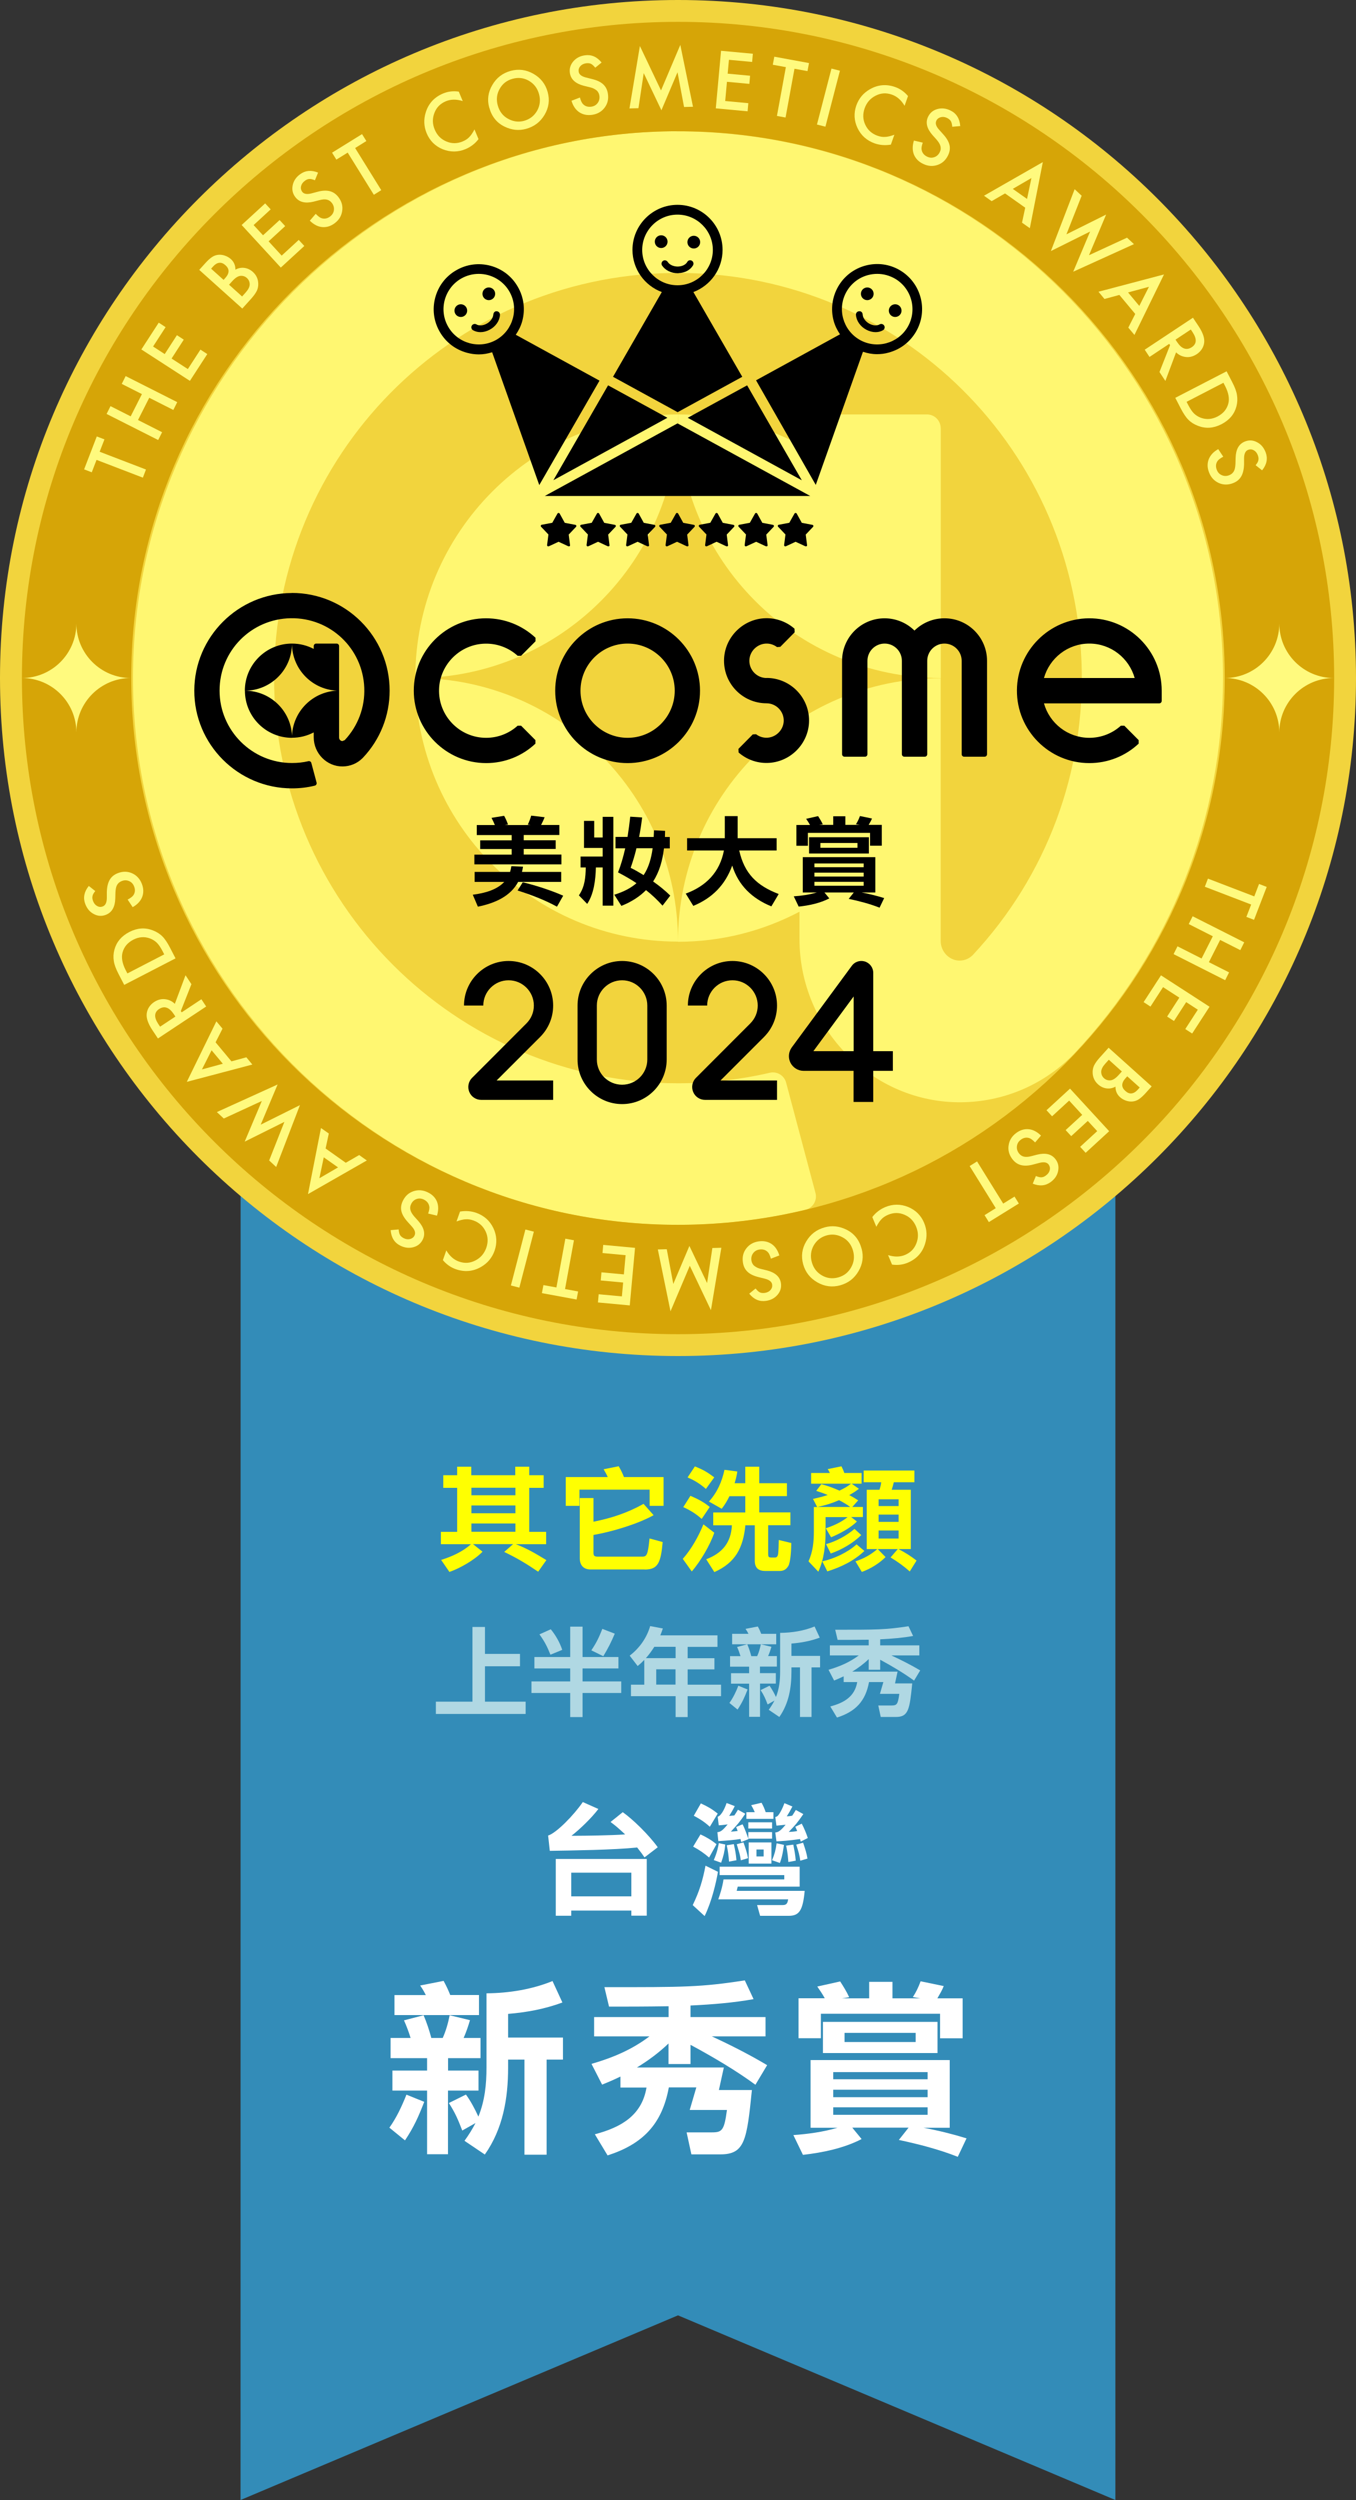 <?xml version="1.0" encoding="UTF-8"?>
<svg id="_圖層_2" data-name="圖層 2" xmlns="http://www.w3.org/2000/svg" viewBox="0 0 170.08 313.56">
  <rect x="0" y="0" width="170.08" height="313.56" fill="#333333" stroke="none"/>
  <g id="_圖層_1-2" data-name="圖層 1">
    <g id="_1st" data-name="1st">
      <g id="ribon">
        <polygon id="ribon-2" data-name="ribon" points="139.9 313.56 85.04 290.4 30.17 313.56 30.18 138.77 139.9 138.77 139.9 313.56" style="fill: #338cb8; stroke-width: 0px;"/>
        <g id="text">
          <g>
            <path d="M68.54,195.66l-1.04,1.47c-1.46-.99-2.66-1.72-4.26-2.48l1.12-.98h-5.03l1.19.95c-.98,1.02-2.8,2.07-4.15,2.54l-1.04-1.51c1.34-.42,2.69-1.02,3.74-1.97h-3.77v-1.55h2.04v-5.52h-1.74v-1.58h1.74v-1.07h1.77v1.07h5.52v-1.07h1.75v1.07h1.81v1.58h-1.81v5.52h2.12v1.55h-3.8c1.44.55,2.51,1.19,3.82,1.99ZM59.13,186.6v.94h5.52v-.94h-5.52ZM59.13,188.82v.98h5.52v-.98h-5.52ZM59.13,191.08v1.04h5.52v-1.04h-5.52Z" style="fill: #ffff01; stroke-width: 0px;"/>
            <path d="M72.68,188.87h-1.72v-3.61h5.27c-.15-.34-.32-.64-.52-.98l1.89-.38c.28.48.48.88.66,1.36h4.97v3.61h-1.75v-2.03h-8.8v2.03ZM80.86,196.85h-6.77c-.94,0-1.37-.57-1.37-1.42v-7.54h1.72v2.97c2.24-.45,4.22-1.09,6.28-2.24l1.26,1.42c-1.95,1.09-5.14,2.06-7.54,2.48v2.24c0,.39.13.48.56.48h5.55c.56,0,.71-.17.92-2.28l1.65.45c-.24,2.62-.59,3.45-2.27,3.45Z" style="fill: #ffff01; stroke-width: 0px;"/>
            <path d="M85.64,195.52c1.09-1.23,1.96-2.8,2.59-4.33l1.36,1.05c-.53,1.57-1.74,3.6-2.82,4.86l-1.13-1.58ZM89.02,189.01l-1.01,1.5c-.71-.64-1.44-1.09-2.31-1.48l.9-1.42c.88.38,1.68.78,2.42,1.4ZM89.59,185.29l-1.05,1.46c-.67-.6-1.47-1.11-2.3-1.44l.92-1.39c1.05.43,1.53.7,2.42,1.37ZM90.53,189.24l-1.61-.91c1.04-1.15,1.62-2.46,1.95-3.98l1.61.21c-.08.53-.18.95-.34,1.47h1.34v-2.07h1.75v2.07h3.47v1.62h-3.47v2.04h3.91v1.61h-2.79v3.6c0,.32.04.45.36.45h.52c.21,0,.31-.18.35-.35.07-.25.1-1.51.1-1.85l1.57.38c0,.63-.07,2.4-.38,2.89-.28.45-.59.62-1.12.62h-1.74c-.88,0-1.34-.38-1.34-1.29v-4.44h-1.18c-.28,2.82-1.23,4.68-3.89,5.87l-1.02-1.61c2-.77,3.11-2.06,3.22-4.26h-2.34v-1.61h4.02v-2.04h-1.99c-.29.6-.56,1.04-.97,1.58Z" style="fill: #ffff01; stroke-width: 0px;"/>
            <path d="M107.74,186.72c-.43.34-.74.53-1.22.8.39.2.74.41,1.12.66l-.74.83h1.33v1.26h-1.48l.73.56c-.76.79-2.23,1.58-3.24,1.98l-.66-1.13c.9-.29,2-.78,2.73-1.4h-2.76v1.77c0,1.74-.18,3.49-.91,5.08l-1.23-1.3c.56-1.23.67-2.47.67-3.8v-3.01h.42l-.53-1.02c.63-.14,1.25-.29,1.85-.49-.46-.2-.95-.36-1.44-.52l.64-.84c.84.22,1.47.46,2.27.81.64-.31.9-.45,1.46-.87h-5.01v-1.34h2.35c-.08-.18-.15-.32-.27-.49l1.72-.35c.14.27.27.56.36.84h2.17v1.34h-1.25l.91.64ZM106.64,189.01c-.34-.27-1.01-.66-1.4-.85-.98.42-1.67.62-2.7.85h4.1ZM108.42,194.53c-1.36,1.27-2.89,2-4.65,2.56l-.63-1.26c1.48-.32,3.17-1.11,4.3-2.13l.98.83ZM108.02,192.54c-1.04,1.02-2.45,1.83-3.82,2.31l-.59-1.18c1.27-.35,2.56-1.05,3.57-1.91l.84.77ZM111.07,195.3c-.8.8-1.9,1.47-2.97,1.86l-.8-1.33c1.04-.34,1.92-.83,2.75-1.54h-1.34v-7.44h1.6c.11-.32.18-.6.22-.94h-2.2v-1.47h6.36v1.47h-2.58c-.06.24-.18.7-.27.94h2.4v7.44h-1.55c.87.45,1.5.85,2.27,1.44l-.85,1.37c-.74-.66-1.56-1.25-2.41-1.76l.91-1.05h-2.52l.99,1.01ZM110.2,188.05v.85h2.51v-.85h-2.51ZM110.2,189.97v.91h2.51v-.91h-2.51ZM110.2,191.96v1.01h2.51v-1.01h-2.51Z" style="fill: #ffff01; stroke-width: 0px;"/>
          </g>
          <g id="_上半年新秀" data-name="上半年新秀">
            <path d="M60.83,207.44h4.39v1.55h-4.39v4.44h5.1v1.54h-11.26v-1.54h4.59v-9.37h1.57v3.38Z" style="fill: #b0d8e3; stroke-width: 0px;"/>
            <path d="M73.07,204.02v3.81h4.5v1.43h-4.5v1.63h4.85v1.45h-4.85v3.02h-1.55v-3.02h-4.86v-1.45h4.86v-1.63h-4.49v-1.43h4.49v-3.81h1.55ZM70.52,206.93l-1.48.61c-.37-.95-.77-1.73-1.38-2.55l1.42-.64c.6.71,1.15,1.69,1.44,2.58ZM75.67,207.73l-1.5-.74c.64-.95.96-1.62,1.38-2.69l1.56.6c-.43,1.03-.86,1.87-1.44,2.83Z" style="fill: #b0d8e3; stroke-width: 0px;"/>
            <path d="M89.99,205.12v1.44h-3.74v1.42h3.36v1.4h-3.36v1.92h4.19v1.44h-4.19v2.62h-1.51v-2.62h-5.6v-1.44h1.67v-3.11c-.29.3-.5.5-.83.77l-1-1.3c1.23-.95,2.13-2.21,2.57-3.71l1.59.3c-.11.31-.2.58-.32.86h7.17ZM81.01,207.97h3.73v-1.42h-2.67c-.34.53-.64.95-1.06,1.42ZM82.31,209.37v1.92h2.42v-1.92h-2.42Z" style="fill: #b0d8e3; stroke-width: 0px;"/>
            <path d="M92.51,214.42l-1.02-.83c.48-.67.82-1.4,1.12-2.16l1.16.47c-.37.96-.67,1.64-1.26,2.52ZM95.33,211.17v4.16h-1.37v-4.16h-2.27v-1.31h2.27v-.82h-2.39v-1.32h1.31c-.12-.4-.26-.78-.43-1.15l1.28-.34c.2.47.37.98.5,1.49h.74c.22-.48.35-.96.46-1.49l1.33.32c-.12.4-.25.79-.42,1.16h1.1v1.32h-2.12v.82h1.99v1.31h-1.99ZM97.36,206.23h-5.53v-1.31h2.05c-.11-.22-.19-.37-.37-.62l1.54-.3c.22.4.3.59.43.92h1.88v1.31ZM97.32,212.86c.42-1.04.53-2.09.53-3.21v-4.85c1.49-.01,3.01-.26,4.32-.8l.65,1.4c-1.14.42-2.34.65-3.55.74v1.55h3.59v1.44h-1.07v6.22h-1.45v-6.22h-1.07v.52c0,2.03-.33,4.01-1.52,5.7l-1.33-.9c.29-.4.53-.78.72-1.16l-.86.49c-.26-.7-.47-1.18-.88-1.8l1.12-.55c.3.41.59.95.82,1.44Z" style="fill: #b0d8e3; stroke-width: 0px;"/>
            <path d="M104.98,215.42l-.84-1.39c1.68-.44,3.07-1.21,3.38-3.06h-1.7v-.72c-.4.19-.8.37-1.2.53l-.7-1.35c1.4-.41,2.65-.94,3.79-1.8h-3.62v-1.26h4.87v-.71c-1.61.02-2.65.02-3.9.02l-.3-1.27c5.28,0,6.28,0,9.19-.44l.58,1.22c-1.27.23-2.69.35-4.13.42v.76h4.91v1.26h-3.51c1.25.58,2.49,1.21,3.62,1.88l-.77,1.28c-1.24-.91-2.82-1.85-4.25-2.62v1.26h-1.44v-1.34c-.61.59-1.32,1.12-2.06,1.57h5.68l-.32,1.48h2.16c-.33,3.27-.46,4.21-2.06,4.21h-1.89l-.31-1.44h1.67c.66,0,.79-.14.97-1.46h-2.43l.43-1.48h-1.8c-.44,2.41-1.7,3.71-4.01,4.45Z" style="fill: #b0d8e3; stroke-width: 0px;"/>
          </g>
          <g id="_新秀賞" data-name="新秀賞">
            <path d="M50.79,268.45l-1.95-1.59c.92-1.29,1.56-2.69,2.14-4.14l2.23.9c-.71,1.84-1.29,3.15-2.41,4.83ZM56.19,262.21v7.98h-2.62v-7.98h-4.35v-2.51h4.35v-1.56h-4.58v-2.53h2.51c-.23-.76-.51-1.5-.83-2.21l2.46-.64c.39.9.71,1.89.97,2.85h1.43c.41-.92.67-1.84.87-2.85l2.55.62c-.23.76-.48,1.52-.8,2.23h2.12v2.53h-4.07v1.56h3.82v2.51h-3.82ZM60.08,252.74h-10.6v-2.51h3.93c-.21-.41-.37-.71-.71-1.2l2.94-.58c.41.76.57,1.13.83,1.77h3.61v2.51ZM60.01,265.46c.8-2,1.01-4,1.01-6.16v-9.29c2.85-.02,5.77-.51,8.28-1.54l1.24,2.69c-2.18.81-4.48,1.24-6.81,1.43v2.97h6.88v2.76h-2.05v11.93h-2.78v-11.93h-2.05v.99c0,3.89-.64,7.68-2.92,10.92l-2.55-1.72c.55-.76,1.01-1.5,1.38-2.23l-1.66.94c-.51-1.33-.9-2.25-1.68-3.45l2.14-1.06c.58.78,1.13,1.82,1.56,2.76Z" style="fill: #fff; stroke-width: 0px;"/>
            <path d="M76.22,270.36l-1.61-2.67c3.22-.85,5.89-2.32,6.48-5.86h-3.27v-1.38c-.76.37-1.54.71-2.3,1.01l-1.33-2.6c2.69-.78,5.08-1.79,7.27-3.45h-6.94v-2.42h9.34v-1.36c-3.08.05-5.08.05-7.47.05l-.58-2.44c10.12,0,12.05,0,17.61-.85l1.1,2.35c-2.44.44-5.15.67-7.91.8v1.45h9.41v2.42h-6.74c2.39,1.1,4.78,2.32,6.94,3.61l-1.47,2.46c-2.37-1.75-5.4-3.54-8.14-5.01v2.41h-2.76v-2.58c-1.17,1.13-2.53,2.14-3.96,3.01h10.9l-.62,2.83h4.14c-.64,6.28-.87,8.07-3.96,8.07h-3.63l-.6-2.76h3.2c1.27,0,1.52-.28,1.86-2.81h-4.67l.83-2.83h-3.45c-.85,4.62-3.27,7.11-7.68,8.53Z" style="fill: #fff; stroke-width: 0px;"/>
            <path d="M120.14,270.52c-2.37-.94-4.99-1.61-7.4-2.12l1.22-1.54h-7.06l1.17,1.43c-2.23,1.15-4.88,1.7-7.36,1.98l-1.2-2.48c1.75-.12,3.75-.39,5.54-.92h-3.38v-8.49h17.45v8.49h-3.29c1.84.34,3.68.8,5.4,1.33l-1.1,2.32ZM102.94,255.64h-2.78v-5.01h3.29c-.28-.51-.62-1.01-.94-1.47l2.87-.64c.39.6.83,1.31,1.13,1.98l-.92.14h3.43v-2.07h2.92v2.07h3.5l-.94-.16c.39-.6.71-1.26.97-1.98l2.9.6c-.18.48-.51,1.04-.8,1.54h3.17v5.01h-2.83v-3.08h-14.95v3.08ZM117.59,257.5h-14.37v-3.91h14.37v3.91ZM104.51,259.89v.9h11.84v-.9h-11.84ZM104.51,262.1v.94h11.84v-.94h-11.84ZM104.51,264.31v.94h11.84v-.94h-11.84ZM105.93,254.97v1.15h8.92v-1.15h-8.92Z" style="fill: #fff; stroke-width: 0px;"/>
          </g>
          <g id="_台灣" data-name="台灣">
            <g>
              <path d="M76.58,228.52l1.53-1.23c1.26.89,3.24,2.81,4.39,4.4l-1.66,1.27c-.26-.38-.44-.63-.92-1.24-3.06.31-8.01.37-10.96.42l-.21-1.92c1.02-.3,3.24-2.57,4.35-4.2l1.95.87c-.84,1.12-2.34,2.56-3.37,3.36h.69c.85,0,4.24-.04,6.04-.17-.84-.79-1.26-1.14-1.83-1.56ZM79.19,240.26v-.63h-7.54v.65h-1.94v-7.12h11.41v7.11h-1.93ZM79.19,237.85v-2.97h-7.54v2.97h7.54Z" style="fill: #fff; stroke-width: 0px;"/>
              <path d="M86.89,238.94c.83-1.71,1.26-3.13,1.6-4.94l1.56.77c-.21,1.27-.77,3.71-1.67,5.55l-1.5-1.38ZM87.86,230.08c.66.29,1.42.74,2.01,1.23l-.93,1.67c-.54-.48-1.26-.98-2-1.37l.92-1.53ZM87.91,226.19c.87.41,1.35.67,2.11,1.28l-.99,1.65c-.79-.75-1.77-1.26-2.01-1.38l.88-1.54ZM90.97,231.35c-.09.9-.23,1.46-.52,2.28l-.92-.33c.44-1.02.55-1.68.63-2.13l.81.18ZM90.1,230.92l-.12-1.12c.35-.05.56-.09,1.29-.98-.34.04-.52.08-1.12.12l-.13-1.08c.55-.17.99-1.35,1.12-1.72l1.02.39c-.22.45-.45.83-.7,1.23.25-.02.39-.03.65-.06.17-.24.27-.42.45-.72l.92.51c-.73,1.07-.98,1.35-1.81,2.24.3-.02.6-.04.85-.08-.06-.2-.09-.25-.19-.5l.81-.34c.36.71.66,1.63.74,1.86l-.9.36c-.06-.2-.08-.25-.1-.38-.69.12-1.74.21-2.75.27ZM90.25,234.13h10.05v2.5h-7.77c-.03.14-.09.38-.13.53h8.53c-.23,2.52-.72,3.13-2.01,3.13h-3.58l-.38-1.35h3.24c.51,0,.58-.3.66-.72h-8.77c.21-.58.51-1.48.66-2.5h7.62v-.54h-8.11v-1.05ZM92.04,231.29c.17.78.26,1.2.33,2.03l-.93.17c-.04-.63-.14-1.44-.29-2.05l.88-.14ZM93.25,231.08c.31.89.45,1.29.57,1.98l-.9.27c-.1-.72-.17-.87-.51-2.02l.84-.23ZM97.01,227.29v.84h-3.39v-.84h1.05c-.18-.43-.36-.73-.45-.88l1.3-.3c.23.42.35.69.52,1.18h.96ZM93.86,228.56h2.98v.78h-2.98v-.78ZM93.86,229.79h2.98v.82h-2.98v-.82ZM93.91,231.08h2.85v2.66h-2.85v-2.66ZM95.78,232.84v-.87h-.9v.87h.9ZM98.33,231.38c-.08.57-.2,1.47-.51,2.28l-.98-.34c.32-.78.45-1.26.57-2.13l.92.2ZM99.83,227.02l.93.51c-.82,1.19-.96,1.32-1.83,2.24.48-.03.66-.04,1.06-.11-.07-.18-.12-.3-.24-.54l.81-.39c.3.57.55,1.16.76,1.8l-.88.45c-.03-.06-.06-.2-.09-.32-1.41.21-2.45.27-2.96.29l-.15-1.11c.31-.04.57-.09,1.3-.98-.51.06-.7.08-1.15.12l-.15-1.08c.17-.04.3-.08.5-.39.19-.3.42-.72.65-1.35l1,.42c-.18.36-.44.82-.71,1.23.13,0,.36-.01.69-.08.13-.21.24-.36.45-.72ZM99.5,231.35c.13.67.24,1.2.31,2.02l-.93.17c-.02-.27-.07-1.14-.28-2.05l.9-.13ZM100.73,231.11c.31.93.43,1.29.55,2l-.9.27c-.09-.66-.21-1.12-.51-2.02l.85-.24Z" style="fill: #fff; stroke-width: 0px;"/>
            </g>
          </g>
        </g>
      </g>
      <g id="madal">
        <path id="bg" d="M170.08,85.04c0,46.96-38.07,85.04-85.04,85.04S0,132,0,85.04,38.07,0,85.04,0s85.04,38.07,85.04,85.04" style="fill: #f2d43d; stroke-width: 0px;"/>
        <path id="bg-2" data-name="bg" d="M85.04,51.98c0,18.26-14.75,33.06-32.95,33.06,0-18.26,14.75-33.06,32.95-33.06ZM84.87,16.46c-37.48.09-68.1,30.81-68.19,68.41-.09,37.9,30.61,68.76,68.36,68.76,5.4,0,10.77-.63,15.98-1.89.94-.23,1.52-1.19,1.26-2.13l-3.68-13.83c-.24-.9-1.15-1.44-2.05-1.23-3.75.87-7.62,1.32-11.51,1.32-27.93,0-50.66-22.8-50.66-50.82s22.29-50.38,49.84-50.81c27.61-.44,50.34,21.08,51.43,48.76.54,13.72-4.36,26.86-13.66,36.81-.32.31-.86.67-1.64.67-1.3,0-2.36-1.14-2.36-2.44v-32.98c-18.2,0-32.95,14.8-32.95,33.06,5.51,0,10.68-1.37,15.24-3.77v3.46c0,11.21,9.15,20.57,20.32,20.44,5.17-.06,10.02-2.07,13.73-5.69l.38-.38c12.05-12.78,18.69-29.52,18.69-47.12,0-37.88-30.76-68.68-68.54-68.58ZM52.09,85.04c0,18.26,14.75,33.06,32.95,33.06,0-18.26-14.75-33.06-32.95-33.06ZM117.99,53.71c0-.96-.77-1.73-1.72-1.73h-14.26c-.95,0-1.72.77-1.72,1.73v2.04c-4.56-2.39-9.74-3.77-15.24-3.77,0,18.26,14.76,33.06,32.95,33.06v-.03s0-31.3,0-31.3Z" style="fill: #fff771; stroke-width: 0px;"/>
        <path id="bg-3" data-name="bg" d="M85.04,167.34c-45.38,0-82.29-36.92-82.29-82.3S39.66,2.74,85.04,2.74s82.3,36.92,82.3,82.3-36.92,82.3-82.3,82.3ZM85.04,16.46c-37.81,0-68.58,30.77-68.58,68.58s30.77,68.58,68.58,68.58,68.58-30.77,68.58-68.58S122.85,16.46,85.04,16.46Z" style="fill: #d6a507; stroke-width: 0px;"/>
        <g id="text-2" data-name="text">
          <g>
            <path d="M12.5,56.66l5.81,2.23-.39,1.02-5.81-2.23-.6,1.56-.96-.37,1.59-4.13.96.37-.6,1.55Z" style="fill: #fffa7e; stroke-width: 0px;"/>
            <path d="M16.39,52.22l1.41-2.79-2.53-1.28.49-.98,6.47,3.27-.49.98-3.02-1.53-1.41,2.79,3.02,1.53-.49.98-6.47-3.27.49-.98,2.53,1.28Z" style="fill: #fffa7e; stroke-width: 0px;"/>
            <path d="M20.78,41.02l-1.58,2.44,1.46.95,1.53-2.37.86.56-1.53,2.37,2.04,1.32,1.58-2.44.86.56-2.18,3.36-6.09-3.94,2.18-3.36.86.56Z" style="fill: #fffa7e; stroke-width: 0px;"/>
            <path d="M30.39,38.7l-5.4-4.85.73-.81c.32-.36.61-.62.86-.79.25-.17.51-.26.78-.29.27-.03.55,0,.84.1.29.1.54.24.75.43.39.35.58.79.58,1.33.36-.2.73-.27,1.12-.22.39.05.75.22,1.07.51.42.38.64.85.67,1.41.02.34-.04.65-.17.94-.15.31-.39.64-.72,1.01l-1.11,1.23ZM28.04,35.11l.23-.26c.27-.3.4-.58.4-.85,0-.26-.14-.51-.4-.74-.25-.23-.51-.33-.77-.3-.26.03-.52.18-.76.45l-.26.29,1.57,1.41ZM30.36,37.19l.45-.5c.33-.37.5-.7.51-1.01,0-.32-.11-.59-.35-.81-.23-.21-.51-.3-.82-.27-.31.03-.66.26-1.05.7l-.37.41,1.63,1.47Z" style="fill: #fffa7e; stroke-width: 0px;"/>
            <path d="M33.95,26.26l-2.14,1.97,1.18,1.28,2.08-1.91.7.76-2.08,1.91,1.64,1.79,2.14-1.97.7.76-2.95,2.71-4.91-5.34,2.95-2.71.7.76Z" style="fill: #fffa7e; stroke-width: 0px;"/>
            <path d="M39.89,21.66l-.39.95c-.31-.13-.55-.18-.72-.16-.19.01-.38.1-.57.25-.24.18-.39.4-.45.66-.06.26,0,.49.14.69.21.28.59.35,1.15.21l.76-.2c.61-.17,1.13-.19,1.56-.08s.79.36,1.09.76c.4.53.56,1.11.46,1.72-.09.62-.4,1.13-.93,1.53-.5.38-1.03.54-1.58.49-.55-.05-1.06-.32-1.55-.8l.74-.86c.3.31.54.49.74.55.37.11.73.04,1.07-.22.27-.21.43-.47.47-.79.04-.32-.04-.62-.25-.9-.08-.11-.18-.2-.28-.27s-.22-.12-.34-.15-.27-.04-.42-.03-.33.04-.52.09l-.73.19c-1.05.26-1.81.07-2.3-.57-.33-.44-.44-.92-.33-1.47.11-.55.41-1.01.91-1.38.67-.5,1.43-.57,2.3-.21Z" style="fill: #fffa7e; stroke-width: 0px;"/>
            <path d="M44.54,18.56l3.28,5.29-.93.58-3.28-5.29-1.42.88-.54-.87,3.76-2.33.54.87-1.41.88Z" style="fill: #fffa7e; stroke-width: 0px;"/>
            <path d="M57.54,11.48l.5,1.2c-.79-.25-1.49-.24-2.12.02-.69.29-1.17.77-1.43,1.46-.27.69-.26,1.39.04,2.1.29.7.78,1.2,1.45,1.48.67.29,1.36.29,2.05,0,.36-.15.63-.33.83-.55.11-.12.23-.25.33-.41.11-.16.22-.34.32-.55l.51,1.22c-.44.57-.98.98-1.62,1.25-.96.4-1.91.4-2.87.02-.95-.39-1.63-1.07-2.02-2.02-.35-.85-.39-1.73-.1-2.63.35-1.11,1.08-1.89,2.18-2.35.6-.25,1.25-.33,1.95-.23Z" style="fill: #fffa7e; stroke-width: 0px;"/>
            <path d="M61.36,13.49c-.27-.98-.14-1.93.39-2.83.52-.9,1.29-1.49,2.3-1.77,1-.27,1.95-.15,2.86.37.91.52,1.5,1.27,1.78,2.27.28,1.01.15,1.96-.38,2.86-.53.9-1.3,1.49-2.32,1.77-.9.25-1.8.16-2.69-.27-.98-.47-1.63-1.27-1.93-2.39ZM62.43,13.21c.21.77.65,1.34,1.3,1.69.65.36,1.32.44,1.99.26.73-.2,1.28-.63,1.65-1.27.36-.65.44-1.35.24-2.08-.2-.75-.63-1.3-1.26-1.67-.63-.37-1.32-.46-2.05-.26-.73.2-1.27.62-1.63,1.27-.36.64-.44,1.33-.24,2.06Z" style="fill: #fffa7e; stroke-width: 0px;"/>
            <path d="M75.46,7.84l-.8.65c-.21-.26-.39-.42-.55-.49-.17-.08-.38-.09-.62-.06-.3.05-.54.17-.71.37-.17.2-.24.42-.2.68.05.35.36.59.91.73l.76.19c.62.15,1.09.37,1.41.67.32.3.52.69.59,1.19.1.66-.04,1.24-.41,1.73-.38.5-.89.8-1.55.9-.62.09-1.16-.01-1.63-.32-.46-.31-.78-.79-.98-1.44l1.06-.41c.11.41.24.69.39.83.27.28.62.38,1.05.32.34-.05.6-.21.79-.47s.26-.56.21-.91c-.02-.14-.06-.26-.12-.37s-.13-.21-.23-.29c-.1-.08-.22-.16-.36-.23-.14-.07-.31-.12-.5-.17l-.74-.18c-1.04-.27-1.63-.8-1.75-1.6-.08-.54.06-1.02.41-1.44.36-.43.84-.69,1.46-.78.83-.12,1.53.18,2.12.92Z" style="fill: #fffa7e; stroke-width: 0px;"/>
            <path d="M78.95,13.61l1.31-7.84,2.65,5.57,2.42-5.71,1.59,7.76-1.12.03-.82-4.36-2.02,4.77-2.22-4.66-.66,4.4-1.13.03Z" style="fill: #fffa7e; stroke-width: 0px;"/>
            <path d="M94.33,7.77l-2.9-.27-.16,1.74,2.81.26-.09,1.02-2.81-.26-.22,2.41,2.9.27-.09,1.02-3.99-.37.66-7.22,3.99.37-.09,1.02Z" style="fill: #fffa7e; stroke-width: 0px;"/>
            <path d="M99.65,8.62l-1.12,6.12-1.08-.2,1.12-6.12-1.64-.3.19-1.01,4.35.8-.19,1.01-1.64-.3Z" style="fill: #fffa7e; stroke-width: 0px;"/>
            <path d="M105.35,8.87l-1.82,7.02-1.06-.27,1.82-7.02,1.06.27Z" style="fill: #fffa7e; stroke-width: 0px;"/>
            <path d="M113.89,12.05l-.43,1.22c-.42-.71-.95-1.18-1.59-1.4-.7-.25-1.38-.21-2.04.13-.66.33-1.12.86-1.38,1.58-.25.72-.23,1.41.08,2.07.31.66.82,1.12,1.52,1.37.36.13.69.18.99.15.16,0,.34-.04.53-.08.19-.05.39-.11.61-.19l-.44,1.24c-.71.12-1.39.07-2.04-.16-.98-.35-1.69-.98-2.14-1.91-.44-.93-.49-1.88-.15-2.85.31-.87.87-1.55,1.69-2.02,1-.58,2.07-.68,3.19-.28.61.22,1.15.59,1.6,1.13Z" style="fill: #fffa7e; stroke-width: 0px;"/>
            <path d="M120.47,15.81l-1.03.09c-.03-.33-.09-.57-.18-.71-.1-.16-.26-.29-.48-.4-.27-.13-.54-.16-.79-.09-.25.07-.44.21-.55.45-.15.32-.04.69.34,1.11l.52.58c.43.47.69.92.79,1.34s.04.86-.18,1.31c-.29.6-.73,1-1.32,1.2-.59.2-1.19.16-1.79-.13-.57-.27-.96-.66-1.17-1.18-.2-.51-.2-1.09,0-1.75l1.11.26c-.14.41-.19.71-.14.91.07.38.3.66.69.85.31.15.61.17.91.06.3-.11.53-.32.68-.64.06-.13.1-.25.11-.37s0-.25-.03-.37-.09-.25-.17-.39c-.08-.13-.19-.28-.32-.43l-.51-.57c-.71-.81-.9-1.58-.55-2.3.24-.49.62-.81,1.15-.96.53-.15,1.08-.1,1.64.17.75.36,1.17,1.01,1.24,1.95Z" style="fill: #fffa7e; stroke-width: 0px;"/>
            <path d="M128.59,26.05l-2.53-1.79-1.68.97-.96-.68,7.38-4.22-1.63,8.29-.98-.69.4-1.88ZM128.82,24.96l.55-2.63-2.34,1.36,1.8,1.27Z" style="fill: #fffa7e; stroke-width: 0px;"/>
            <path d="M135.67,24.55l-1.91,4.84,4.98-2.48-2.15,5.1,4.77-2.2.87.81-7.62,3.46,2.12-5.04-4.92,2.45,2.98-7.76.87.81Z" style="fill: #fffa7e; stroke-width: 0px;"/>
            <path d="M142.39,39.38l-1.99-2.39-1.87.51-.75-.91,8.22-2.17-3.71,7.59-.77-.92.87-1.71ZM142.9,38.37l1.21-2.4-2.62.71,1.41,1.69Z" style="fill: #fffa7e; stroke-width: 0px;"/>
            <path d="M147.51,44.2l-1.34,3.58-.74-1.12,1.33-3.37-.11-.16-2.47,1.64-.6-.91,6.05-4.01.71,1.07c.53.8.76,1.48.7,2.03-.07.61-.39,1.1-.93,1.47-.43.28-.88.41-1.35.36s-.88-.23-1.24-.58ZM147.45,42.61l.19.29c.57.86,1.19,1.08,1.85.64.62-.41.65-1.04.09-1.88l-.22-.33-1.92,1.27Z" style="fill: #fffa7e; stroke-width: 0px;"/>
            <path d="M147.41,49.9l6.44-3.33.7,1.35c.34.65.54,1.19.6,1.63.08.47.06.94-.07,1.43-.26.98-.89,1.72-1.88,2.23-.99.51-1.97.58-2.94.2-.49-.19-.89-.44-1.2-.76-.3-.29-.62-.77-.96-1.42l-.69-1.34ZM148.83,50.4l.23.44c.23.44.46.78.7,1.02.25.24.54.42.87.54.68.25,1.38.2,2.08-.16.71-.37,1.16-.9,1.35-1.6.17-.63.04-1.36-.38-2.19l-.23-.44-4.62,2.39Z" style="fill: #fffa7e; stroke-width: 0px;"/>
            <path d="M158.3,58.99l-.81-.64c.21-.26.33-.47.35-.65.04-.18.01-.39-.08-.62-.11-.28-.28-.49-.51-.61-.23-.13-.47-.14-.7-.05-.33.13-.5.48-.51,1.04v.78c-.02.64-.14,1.14-.36,1.52-.22.38-.56.66-1.03.84-.62.24-1.22.23-1.78-.02-.57-.26-.98-.7-1.22-1.32-.23-.59-.24-1.14-.04-1.66.2-.51.6-.94,1.19-1.27l.63.95c-.38.2-.62.39-.73.56-.21.32-.24.69-.08,1.09.12.32.33.54.63.67.3.13.61.13.93,0,.13-.05.24-.12.34-.2.09-.08.17-.17.24-.29.06-.11.11-.25.14-.4.03-.15.05-.33.06-.53l.02-.76c.03-1.08.43-1.76,1.18-2.05.51-.2,1.01-.17,1.5.09.5.25.85.67,1.08,1.25.3.78.16,1.54-.43,2.27Z" style="fill: #fffa7e; stroke-width: 0px;"/>
          </g>
          <g>
            <path d="M156.93,113.45l-5.81-2.23.39-1.02,5.81,2.23.6-1.56.96.37-1.59,4.13-.96-.37.6-1.55Z" style="fill: #fffa7e; stroke-width: 0px;"/>
            <path d="M153.04,117.89l-1.41,2.79,2.53,1.28-.49.98-6.47-3.27.49-.98,3.02,1.53,1.41-2.79-3.02-1.53.49-.98,6.47,3.27-.49.98-2.53-1.28Z" style="fill: #fffa7e; stroke-width: 0px;"/>
            <path d="M148.66,129.08l1.58-2.44-1.46-.95-1.53,2.37-.86-.56,1.53-2.37-2.04-1.32-1.58,2.44-.86-.56,2.18-3.36,6.09,3.94-2.18,3.36-.86-.56Z" style="fill: #fffa7e; stroke-width: 0px;"/>
            <path d="M139.05,131.41l5.4,4.85-.73.81c-.32.36-.61.62-.86.79-.25.17-.51.26-.78.29-.27.03-.55,0-.84-.1-.29-.1-.54-.24-.75-.43-.39-.35-.58-.79-.58-1.33-.36.2-.73.27-1.12.22-.39-.05-.75-.22-1.07-.51-.42-.38-.64-.85-.67-1.41-.02-.34.04-.65.17-.94.15-.31.39-.64.72-1.01l1.11-1.23ZM141.39,134.99l-.23.26c-.27.3-.4.58-.4.85,0,.26.14.51.4.74.25.23.51.33.77.3.26-.03.52-.18.76-.45l.26-.29-1.57-1.41ZM139.08,132.91l-.45.5c-.33.37-.5.7-.51,1.01,0,.32.11.59.35.81.23.21.51.3.82.27.31-.03.66-.26,1.05-.7l.37-.41-1.63-1.47Z" style="fill: #fffa7e; stroke-width: 0px;"/>
            <path d="M135.48,143.84l2.14-1.97-1.18-1.28-2.08,1.91-.7-.76,2.08-1.91-1.64-1.79-2.14,1.97-.7-.76,2.95-2.71,4.91,5.34-2.95,2.71-.7-.76Z" style="fill: #fffa7e; stroke-width: 0px;"/>
            <path d="M129.54,148.45l.39-.95c.31.13.55.18.72.16.19-.01.38-.1.57-.25.24-.18.39-.4.45-.66.06-.26,0-.49-.14-.69-.21-.28-.59-.35-1.15-.21l-.76.2c-.61.17-1.13.19-1.56.08s-.79-.36-1.09-.76c-.4-.53-.56-1.11-.46-1.72.09-.62.4-1.13.93-1.53.5-.38,1.03-.54,1.58-.49.55.05,1.06.32,1.55.8l-.74.86c-.3-.31-.54-.49-.74-.55-.37-.11-.73-.04-1.07.22-.27.21-.43.47-.47.79-.04.32.04.62.25.9.08.11.18.2.28.27s.22.12.34.15.27.04.42.03.33-.04.52-.09l.73-.19c1.05-.26,1.81-.07,2.3.57.33.44.44.92.33,1.47-.11.55-.41,1.01-.91,1.38-.67.5-1.43.57-2.3.21Z" style="fill: #fffa7e; stroke-width: 0px;"/>
            <path d="M124.9,151.54l-3.28-5.29.93-.58,3.28,5.29,1.42-.88.54.87-3.76,2.33-.54-.87,1.41-.88Z" style="fill: #fffa7e; stroke-width: 0px;"/>
            <path d="M111.89,158.62l-.5-1.2c.79.25,1.49.24,2.12-.02.69-.29,1.17-.77,1.43-1.46.27-.69.26-1.39-.04-2.1-.29-.7-.78-1.2-1.45-1.48-.67-.29-1.36-.29-2.05,0-.36.15-.63.33-.83.55-.11.12-.23.25-.33.41-.11.16-.22.34-.32.55l-.51-1.22c.44-.57.98-.98,1.62-1.25.96-.4,1.91-.4,2.87-.02.95.39,1.63,1.07,2.02,2.02.35.85.39,1.73.1,2.63-.35,1.11-1.08,1.89-2.18,2.35-.6.25-1.25.33-1.95.23Z" style="fill: #fffa7e; stroke-width: 0px;"/>
            <path d="M108.07,156.61c.27.98.14,1.93-.39,2.83-.52.9-1.29,1.49-2.3,1.77-1,.27-1.95.15-2.86-.37-.91-.52-1.5-1.27-1.78-2.27-.28-1.01-.15-1.96.38-2.86.53-.9,1.3-1.49,2.32-1.77.9-.25,1.8-.16,2.69.27.98.47,1.63,1.27,1.93,2.39ZM107,156.89c-.21-.77-.65-1.34-1.3-1.69-.65-.36-1.32-.44-1.99-.26-.73.2-1.28.63-1.65,1.27-.36.65-.44,1.35-.24,2.08.2.75.63,1.3,1.26,1.67.63.37,1.32.46,2.05.26.73-.2,1.27-.62,1.63-1.27.36-.64.44-1.33.24-2.06Z" style="fill: #fffa7e; stroke-width: 0px;"/>
            <path d="M93.97,162.26l.8-.65c.21.26.39.42.55.49.17.08.38.09.62.06.3-.05.54-.17.71-.37.17-.2.24-.42.2-.68-.05-.35-.36-.59-.91-.73l-.76-.19c-.62-.15-1.09-.37-1.41-.67-.32-.3-.52-.69-.59-1.19-.1-.66.04-1.24.41-1.73.38-.5.89-.8,1.55-.9.62-.09,1.16.01,1.63.32.46.31.78.79.98,1.44l-1.06.41c-.11-.41-.24-.69-.39-.83-.27-.28-.62-.38-1.05-.32-.34.05-.6.21-.79.47s-.26.56-.21.91c.02.14.06.26.12.37s.13.21.23.29c.1.08.22.16.36.23.14.07.31.12.5.17l.74.18c1.04.27,1.63.8,1.75,1.6.08.54-.06,1.02-.41,1.44-.36.43-.84.69-1.46.78-.83.12-1.53-.18-2.12-.92Z" style="fill: #fffa7e; stroke-width: 0px;"/>
            <path d="M90.48,156.49l-1.31,7.84-2.65-5.57-2.42,5.71-1.59-7.76,1.12-.03.82,4.36,2.02-4.77,2.22,4.66.66-4.4,1.13-.03Z" style="fill: #fffa7e; stroke-width: 0px;"/>
            <path d="M75.1,162.33l2.9.27.16-1.74-2.81-.26.09-1.02,2.81.26.22-2.41-2.9-.27.09-1.02,3.99.37-.66,7.22-3.99-.37.09-1.02Z" style="fill: #fffa7e; stroke-width: 0px;"/>
            <path d="M69.79,161.48l1.12-6.12,1.08.2-1.12,6.12,1.64.3-.19,1.01-4.35-.8.19-1.01,1.64.3Z" style="fill: #fffa7e; stroke-width: 0px;"/>
            <path d="M64.08,161.23l1.82-7.02,1.06.27-1.82,7.02-1.06-.27Z" style="fill: #fffa7e; stroke-width: 0px;"/>
            <path d="M55.55,158.05l.43-1.22c.42.71.95,1.18,1.59,1.4.7.25,1.38.21,2.04-.13.66-.33,1.12-.86,1.38-1.58.25-.72.23-1.41-.08-2.07-.31-.66-.82-1.12-1.52-1.37-.36-.13-.69-.18-.99-.15-.16,0-.34.04-.53.08-.19.05-.39.11-.61.19l.44-1.24c.71-.12,1.39-.07,2.04.16.98.35,1.69.98,2.14,1.91.44.93.49,1.88.15,2.85-.31.87-.87,1.55-1.69,2.02-1,.58-2.07.68-3.19.28-.61-.22-1.15-.59-1.6-1.13Z" style="fill: #fffa7e; stroke-width: 0px;"/>
            <path d="M48.97,154.29l1.03-.09c.03.33.09.57.18.71.1.16.26.29.48.4.27.13.54.16.79.09.25-.07.44-.21.55-.45.15-.32.04-.69-.34-1.11l-.52-.58c-.43-.47-.69-.92-.79-1.34s-.04-.86.18-1.31c.29-.6.73-1,1.32-1.2.59-.2,1.19-.16,1.79.13.57.27.96.66,1.17,1.18.2.51.2,1.09,0,1.75l-1.11-.26c.14-.41.19-.71.14-.91-.07-.38-.3-.66-.69-.85-.31-.15-.61-.17-.91-.06-.3.11-.53.32-.68.64-.06.13-.1.25-.11.37s0,.25.03.37.09.25.17.39c.08.13.19.28.32.43l.51.57c.71.81.9,1.58.55,2.3-.24.49-.62.81-1.15.96-.53.15-1.08.1-1.64-.17-.75-.36-1.17-1.01-1.24-1.95Z" style="fill: #fffa7e; stroke-width: 0px;"/>
            <path d="M40.84,144.05l2.53,1.79,1.68-.97.96.68-7.38,4.22,1.63-8.29.98.69-.4,1.88ZM40.61,145.15l-.55,2.63,2.34-1.36-1.8-1.27Z" style="fill: #fffa7e; stroke-width: 0px;"/>
            <path d="M33.76,145.55l1.91-4.84-4.98,2.48,2.15-5.1-4.77,2.2-.87-.81,7.62-3.46-2.12,5.04,4.92-2.45-2.98,7.76-.87-.81Z" style="fill: #fffa7e; stroke-width: 0px;"/>
            <path d="M27.04,130.73l1.99,2.39,1.87-.51.75.91-8.22,2.17,3.71-7.59.77.92-.87,1.71ZM26.54,131.73l-1.21,2.4,2.62-.71-1.41-1.69Z" style="fill: #fffa7e; stroke-width: 0px;"/>
            <path d="M21.93,125.9l1.34-3.58.74,1.12-1.33,3.37.11.16,2.47-1.64.6.91-6.05,4.01-.71-1.07c-.53-.8-.76-1.48-.7-2.03.07-.61.39-1.1.93-1.47.43-.28.88-.41,1.35-.36s.88.23,1.24.58ZM21.99,127.49l-.19-.29c-.57-.86-1.19-1.08-1.85-.64-.62.41-.65,1.04-.09,1.88l.22.33,1.92-1.27Z" style="fill: #fffa7e; stroke-width: 0px;"/>
            <path d="M22.02,120.2l-6.44,3.33-.7-1.35c-.34-.65-.54-1.19-.6-1.63-.08-.47-.06-.94.07-1.43.26-.98.89-1.72,1.88-2.23.99-.51,1.97-.58,2.94-.2.49.19.89.44,1.2.76.3.29.62.77.96,1.42l.69,1.34ZM20.6,119.7l-.23-.44c-.23-.44-.46-.78-.7-1.02-.25-.24-.54-.42-.87-.54-.68-.25-1.38-.2-2.08.16-.71.37-1.16.9-1.35,1.6-.17.63-.04,1.36.38,2.19l.23.44,4.62-2.39Z" style="fill: #fffa7e; stroke-width: 0px;"/>
            <path d="M11.14,111.12l.81.64c-.21.26-.33.47-.35.65-.04.18-.01.39.08.62.11.28.28.49.51.61.23.13.47.14.7.05.33-.13.5-.48.51-1.04v-.78c.02-.64.14-1.14.36-1.52.22-.38.56-.66,1.03-.84.62-.24,1.22-.23,1.78.02.57.26.98.7,1.22,1.32.23.59.24,1.14.04,1.66-.2.51-.6.94-1.19,1.27l-.63-.95c.38-.2.62-.39.73-.56.21-.32.24-.69.08-1.09-.12-.32-.33-.54-.63-.67-.3-.13-.61-.13-.93,0-.13.05-.24.12-.34.2-.09.08-.17.17-.24.29-.06.11-.11.25-.14.4-.03.15-.05.33-.06.53l-.02.76c-.03,1.08-.43,1.76-1.18,2.05-.51.2-1.01.17-1.5-.09-.5-.25-.85-.67-1.08-1.25-.3-.78-.16-1.54.43-2.27Z" style="fill: #fffa7e; stroke-width: 0px;"/>
          </g>
          <path id="space" d="M160.46,78.2c0,3.78,3.06,6.84,6.84,6.84-3.78,0-6.84,3.06-6.84,6.83,0-3.77-3.06-6.83-6.83-6.83,3.77,0,6.83-3.06,6.83-6.84" style="fill: #fffa7e; stroke-width: 0px;"/>
          <path id="space-2" data-name="space" d="M9.58,78.2c0,3.78,3.06,6.84,6.84,6.84-3.78,0-6.84,3.06-6.84,6.83,0-3.77-3.06-6.83-6.83-6.83,3.77,0,6.83-3.06,6.83-6.84" style="fill: #fffa7e; stroke-width: 0px;"/>
        </g>
        <path id="_cosme" data-name="@cosme" d="M78.72,95.71c5,0,9.08-4.07,9.08-9.08s-4.07-9.08-9.08-9.08-9.08,4.07-9.08,9.08,4.07,9.08,9.08,9.08M84.63,86.63c0,3.26-2.65,5.91-5.91,5.91s-5.91-2.65-5.91-5.91,2.65-5.91,5.91-5.91,5.91,2.65,5.91,5.91ZM136.63,95.71c2.32,0,4.5-.86,6.19-2.44v-.44s-1.8-1.81-1.8-1.81h-.43c-1.09.98-2.48,1.52-3.96,1.52-2.71,0-4.99-1.83-5.69-4.32h14.46c.17,0,.31-.14.31-.31v-1.28c0-5.03-4.11-9.12-9.15-9.08-4.94.04-8.97,4.07-9.01,9.01-.04,5.04,4.05,9.15,9.08,9.15M136.63,80.72c2.71,0,4.99,1.83,5.69,4.32h-11.38c.7-2.49,2.98-4.32,5.69-4.32ZM118.45,77.55c-1.46,0-2.78.59-3.75,1.54-.96-.95-2.29-1.54-3.75-1.54-2.94,0-5.33,2.39-5.33,5.33v11.72c0,.17.14.31.31.31h2.56c.17,0,.31-.14.31-.31v-11.72c0-1.19.97-2.16,2.16-2.16s2.16.97,2.16,2.16v11.72c0,.17.14.31.31.31h2.56c.17,0,.31-.14.31-.31v-11.72c0-1.19.97-2.16,2.16-2.16s2.16.97,2.16,2.16v11.72c0,.17.14.31.31.31h2.56c.17,0,.31-.14.31-.31v-11.72c0-2.94-2.39-5.33-5.33-5.33M36.62,80.72c-3.26,0-5.91,2.65-5.91,5.91,3.26,0,5.91-2.64,5.91-5.91M36.59,74.38c-6.72.02-12.2,5.5-12.22,12.22-.02,6.77,5.49,12.28,12.25,12.28.97,0,1.93-.11,2.86-.34.17-.04.27-.21.23-.38l-.66-2.47c-.04-.16-.21-.26-.37-.22-.67.16-1.36.23-2.06.23-5,0-9.08-4.07-9.08-9.08s3.99-9,8.93-9.08c4.95-.08,9.02,3.77,9.22,8.71.1,2.45-.78,4.8-2.45,6.58l-.29.12c-.23,0-.42-.2-.42-.44v-5.89c-3.26,0-5.91,2.65-5.91,5.91.99,0,1.91-.24,2.73-.67v.62c0,2,1.64,3.68,3.64,3.65.93-.01,1.8-.37,2.46-1.02l.07-.07c2.16-2.28,3.35-5.27,3.35-8.42,0-6.76-5.51-12.27-12.28-12.25M30.72,86.63c0,3.26,2.64,5.91,5.91,5.91,0-3.26-2.64-5.91-5.91-5.91M42.53,86.63v-5.6c0-.17-.14-.31-.31-.31h-2.56c-.17,0-.31.14-.31.31v.36c-.82-.43-1.75-.67-2.73-.67,0,3.26,2.64,5.91,5.91,5.91M60.97,95.71c2.32,0,4.5-.86,6.19-2.44v-.44s-1.8-1.81-1.8-1.81h-.43c-1.09.98-2.48,1.52-3.96,1.52-3.33,0-6.02-2.77-5.9-6.12.11-3.12,2.67-5.63,5.78-5.69,1.52-.03,2.96.51,4.08,1.52h.43s1.81-1.82,1.81-1.82v-.44c-1.7-1.58-3.89-2.44-6.21-2.44-5.01,0-9.06,4.07-9.06,9.08,0,5,4.07,9.08,9.08,9.08M96.15,85.04c-1.21,0-2.2-1.01-2.16-2.23.04-1.17,1.05-2.12,2.22-2.09.46.01.89.17,1.25.44l.41-.03,1.8-1.82-.02-.46c-1-.87-2.27-1.34-3.6-1.31-2.76.05-5.07,2.27-5.23,5.03-.17,3.08,2.28,5.64,5.32,5.64,1.21,0,2.2,1.01,2.16,2.23-.04,1.17-1.05,2.12-2.22,2.09-.46-.01-.89-.17-1.25-.44l-.41.02-1.8,1.82.02.45c1,.87,2.27,1.34,3.6,1.31,2.77-.05,5.07-2.26,5.23-5.02.17-3.08-2.28-5.64-5.32-5.64" style="fill: #000; stroke-width: 0px;"/>
        <g>
          <polygon points="83.71 52.4 76.27 48.33 69.41 60.23 83.71 52.4" style="fill: #000; stroke-width: 0px;"/>
          <path d="M112.85,33.88c-1.31-.76-2.83-.96-4.29-.57-1.46.39-2.68,1.33-3.43,2.63-.75,1.31-.96,2.83-.57,4.29.17.62.45,1.18.8,1.7l-10.53,5.77,7.49,13.12,5.92-16.7c.57.19,1.16.3,1.76.3.49,0,.99-.06,1.47-.2,1.46-.39,2.68-1.33,3.43-2.63,1.56-2.7.63-6.16-2.07-7.72ZM113.86,40.99c-1.22,2.11-3.94,2.84-6.05,1.62-2.11-1.22-2.84-3.93-1.62-6.05.59-1.02,1.55-1.76,2.69-2.06.38-.1.77-.15,1.15-.15.77,0,1.52.2,2.21.59,2.11,1.22,2.84,3.93,1.62,6.05Z" style="fill: #000; stroke-width: 0px;"/>
          <path d="M61.71,37.54c.38-.22.51-.71.29-1.09-.22-.38-.71-.51-1.09-.29-.38.22-.51.71-.29,1.09s.71.51,1.09.29Z" style="fill: #000; stroke-width: 0px;"/>
          <path d="M57.4,38.27c-.38.22-.51.71-.29,1.09.22.38.71.51,1.09.29s.51-.71.29-1.09c-.22-.38-.71-.51-1.09-.29Z" style="fill: #000; stroke-width: 0px;"/>
          <path d="M84.99,51.7l8.11-4.44-6.13-10.63c2.14-.81,3.66-2.87,3.66-5.29,0-3.12-2.54-5.65-5.65-5.65s-5.65,2.54-5.65,5.65c0,2.42,1.53,4.49,3.68,5.29l-6.12,10.63,8.11,4.44ZM80.55,31.35c0-2.44,1.99-4.43,4.43-4.43s4.43,1.99,4.43,4.43-1.99,4.43-4.43,4.43-4.43-1.99-4.43-4.43Z" style="fill: #000; stroke-width: 0px;"/>
          <polygon points="68.33 62.21 101.63 62.21 84.98 53.1 68.33 62.21" style="fill: #000; stroke-width: 0px;"/>
          <path d="M108.38,37.54c.38.22.87.09,1.09-.29s.09-.87-.29-1.09c-.38-.22-.87-.09-1.09.29-.22.38-.09.87.29,1.09Z" style="fill: #000; stroke-width: 0px;"/>
          <path d="M83.73,30.31c0-.44-.36-.8-.8-.8s-.8.36-.8.8.36.8.8.8.8-.36.8-.8Z" style="fill: #000; stroke-width: 0px;"/>
          <path d="M87.02,31.17c.44,0,.8-.36.8-.8s-.36-.8-.8-.8-.8.36-.8.8.36.8.8.8Z" style="fill: #000; stroke-width: 0px;"/>
          <path d="M85.09,34.26c.82-.03,1.5-.4,1.84-.99.11-.2.04-.46-.16-.57-.2-.12-.46-.05-.57.16-.19.33-.62.55-1.13.57-.44.02-1.03-.13-1.33-.59-.13-.19-.39-.25-.58-.12-.19.13-.25.39-.12.58.4.6,1.15.97,1.96.97.03,0,.07,0,.1,0Z" style="fill: #000; stroke-width: 0px;"/>
          <polygon points="86.26 52.4 100.57 60.24 93.71 48.33 86.26 52.4" style="fill: #000; stroke-width: 0px;"/>
          <path d="M85.7,65.58l-.65-1.18s-.07-.07-.13-.07-.1.03-.13.07l-.66,1.17-1.33.25c-.05,0-.09.05-.11.1-.02.05,0,.1.03.14l.93.98-.17,1.33c0,.05.02.1.06.13.03.02.06.03.09.03.02,0,.04,0,.06-.01l1.23-.57,1.23.57s.1.02.15-.01c.04-.03.07-.08.06-.13l-.17-1.33.93-.98s.05-.09.03-.14c-.02-.05-.06-.09-.11-.1l-1.33-.25Z" style="fill: #000; stroke-width: 0px;"/>
          <path d="M80.75,65.58l-.65-1.18s-.07-.07-.13-.07-.1.03-.13.07l-.66,1.17-1.33.25c-.05,0-.09.05-.11.1-.02.05,0,.1.03.14l.93.98-.17,1.33c0,.05.02.1.06.13.03.02.05.03.09.03.02,0,.04,0,.06-.01l1.23-.57,1.23.57s.1.02.15-.01c.04-.03.07-.08.06-.13l-.17-1.33.93-.98s.05-.09.03-.14c-.02-.05-.06-.09-.11-.1l-1.33-.25Z" style="fill: #000; stroke-width: 0px;"/>
          <path d="M90.66,65.58l-.65-1.18s-.07-.07-.13-.07-.1.03-.13.07l-.66,1.17-1.33.25c-.05,0-.09.05-.11.1-.02.05,0,.1.03.14l.93.98-.17,1.33c0,.05.02.1.06.13.03.02.05.03.09.03.02,0,.04,0,.06-.01l1.23-.57,1.23.57s.1.02.15-.01c.04-.03.07-.08.06-.13l-.17-1.33.93-.98s.05-.09.03-.14c-.02-.05-.06-.09-.11-.1l-1.33-.25Z" style="fill: #000; stroke-width: 0px;"/>
          <path d="M75.79,65.58l-.65-1.18s-.07-.07-.13-.07-.1.03-.13.07l-.66,1.17-1.33.25c-.05,0-.09.05-.11.1-.02.05,0,.1.03.14l.93.98-.17,1.33c0,.05.02.1.06.13.03.02.05.03.09.03.02,0,.04,0,.06-.01l1.23-.57,1.23.57s.1.02.15-.01c.04-.03.07-.08.06-.13l-.17-1.33.93-.98s.05-.09.03-.14c-.02-.05-.06-.09-.11-.1l-1.33-.25Z" style="fill: #000; stroke-width: 0px;"/>
          <path d="M95.62,65.58l-.65-1.18s-.07-.07-.13-.07-.1.03-.13.07l-.66,1.17-1.33.25c-.05,0-.09.05-.11.1-.02.05,0,.1.03.14l.93.98-.17,1.33c0,.05.02.1.06.13.03.02.06.03.09.03.02,0,.04,0,.06-.01l1.23-.57,1.23.57s.1.02.15-.01c.04-.03.07-.08.06-.13l-.17-1.33.93-.98s.05-.09.03-.14c-.02-.05-.06-.09-.11-.1l-1.33-.25Z" style="fill: #000; stroke-width: 0px;"/>
          <path d="M100.57,65.58l-.65-1.18s-.07-.07-.13-.07-.1.03-.13.07l-.66,1.17-1.33.25c-.05,0-.09.05-.11.1-.02.05,0,.1.03.14l.93.98-.17,1.33c0,.05.02.1.06.13.03.02.06.03.09.03.02,0,.04,0,.06-.01l1.23-.57,1.23.57s.1.02.15-.01c.04-.03.07-.08.06-.13l-.17-1.33.93-.98s.05-.09.03-.14c-.02-.05-.06-.09-.11-.1l-1.33-.25Z" style="fill: #000; stroke-width: 0px;"/>
          <path d="M112.68,38.27c-.38-.22-.87-.09-1.09.29-.22.38-.09.87.29,1.09s.87.09,1.09-.29c.22-.38.09-.87-.29-1.09Z" style="fill: #000; stroke-width: 0px;"/>
          <path d="M62.33,39.04c-.25-.04-.43.16-.45.39-.04.55-.47.97-.86,1.18-.45.24-.94.27-1.26.08-.2-.12-.46-.05-.58.15-.12.2-.05.46.15.58.28.16.6.24.93.24.38,0,.77-.1,1.15-.3.76-.4,1.26-1.12,1.3-1.87.01-.23-.16-.43-.39-.45Z" style="fill: #000; stroke-width: 0px;"/>
          <path d="M110.32,40.69c-.33.19-.81.16-1.26-.08-.39-.21-.83-.63-.86-1.18-.01-.23-.2-.43-.45-.39-.23.01-.41.21-.39.45.05.75.55,1.47,1.31,1.87.38.2.78.3,1.15.3.34,0,.66-.08.93-.24.2-.12.27-.38.15-.58-.12-.2-.38-.27-.58-.15Z" style="fill: #000; stroke-width: 0px;"/>
          <path d="M70.84,65.58l-.65-1.18s-.07-.07-.13-.07-.1.03-.13.07l-.66,1.17-1.33.25c-.05,0-.09.05-.11.1-.02.05,0,.1.03.14l.93.98-.17,1.33c0,.05.02.1.06.13.03.02.06.03.09.03.02,0,.04,0,.06-.01l1.23-.57,1.23.57s.1.02.15-.01c.04-.03.07-.08.06-.13l-.17-1.33.93-.98s.05-.09.03-.14c-.02-.05-.06-.09-.11-.1l-1.33-.25Z" style="fill: #000; stroke-width: 0px;"/>
          <path d="M75.19,47.74l-10.4-5.7h0l-.1-.05c.36-.53.65-1.1.82-1.74.39-1.46.19-2.98-.57-4.29-.75-1.31-1.97-2.24-3.43-2.63-1.46-.39-2.98-.19-4.29.57-1.31.75-2.24,1.97-2.63,3.43-.39,1.46-.19,2.98.57,4.29.75,1.31,1.97,2.24,3.43,2.63.49.13.98.2,1.47.2.57,0,1.12-.1,1.67-.27l.03.09h0l5.88,16.57,7.55-13.09ZM56.22,40.99c-.59-1.02-.75-2.22-.44-3.36.31-1.14,1.04-2.1,2.06-2.69.68-.39,1.44-.59,2.21-.59.38,0,.77.05,1.15.15,1.14.31,2.1,1.04,2.69,2.06,1.22,2.11.49,4.83-1.62,6.05-2.12,1.22-4.83.49-6.05-1.62Z" style="fill: #000; stroke-width: 0px;"/>
        </g>
        <g>
          <path d="M64.99,110.61c-.96,1.8-2.87,2.66-5.05,3.11l-.64-1.5c1.57-.2,3.05-.64,3.95-1.61h-3.72v-1.25h4.45c.07-.23.12-.47.16-.72l1.46.06c-.04.23-.07.44-.13.66h4.92v1.25h-5.4ZM70.41,108.41h-10.91v-1.22h4.68v-.7h-3.95v-1.09h3.95v-.66h-4.38v-1.26h2.27c-.12-.3-.28-.64-.42-.9l1.58-.26c.19.34.35.7.49,1.1l-.4.06h3.23l-.35-.05c.19-.4.31-.73.43-1.13l1.68.2c-.12.32-.28.65-.44.97h2.29v1.26h-4.47v.66h4.01v1.09h-4.01v.7h4.73v1.22ZM70.64,112.34l-.78,1.38c-1.52-.84-3.29-1.51-4.94-2.03l.65-1.03c1.58.37,3.57,1.02,5.07,1.68Z" style="fill: #000; stroke-width: 0px;"/>
          <path d="M76.93,113.59h-1.34v-4.79h-.85c-.04,1.54-.24,3.3-1.09,4.57l-1.04-1.07c.74-1.08.84-2.25.86-3.5h-.65v-1.37h2.77v-1.08h-2.34v-3.39h1.28v2.08h1.06v-2.59h1.34v11.14ZM81.03,111.64c-.78.79-1.79,1.46-3.09,1.98l-.89-1.4c1.19-.37,2.1-.85,2.78-1.45-.72-.49-1.49-.92-2.31-1.35.36-.92.66-1.96.9-3.02h-1.22v-1.43h1.51c.14-.88.25-1.74.34-2.54l1.49.1c-.1.83-.22,1.64-.38,2.45h1.83c.01-.22.02-.49.04-.84l1.39.07c0,.26-.01.52-.02.77h.61v1.43h-.73c-.19,1.57-.59,2.96-1.36,4.15.79.55,1.52,1.15,2.15,1.77l-.97,1.26c-.66-.73-1.34-1.37-2.05-1.93ZM80.73,109.76c.62-.94.95-2.05,1.13-3.37h-2.03c-.2.83-.44,1.64-.73,2.46.54.26,1.09.58,1.63.91Z" style="fill: #000; stroke-width: 0px;"/>
          <path d="M86.18,106.67v-1.54h4.73v-2.77h1.61v2.77h4.89v1.54h-4.69c.64,2.9,2.23,4.43,4.95,5.46l-.92,1.55c-2.4-.98-4.13-2.61-4.91-5.12-.88,2.44-2.51,4.08-4.88,5.06l-.95-1.54c2.55-.94,4.28-2.69,4.79-5.41h-4.62Z" style="fill: #000; stroke-width: 0px;"/>
          <path d="M110.31,113.84c-1.24-.49-2.6-.84-3.86-1.1l.64-.8h-3.68l.61.74c-1.16.6-2.54.89-3.84,1.03l-.62-1.29c.91-.06,1.96-.2,2.89-.48h-1.76v-4.43h9.1v4.43h-1.71c.96.18,1.92.42,2.82.7l-.58,1.21ZM101.34,106.08h-1.45v-2.61h1.71c-.14-.26-.32-.53-.49-.77l1.5-.34c.2.31.43.68.59,1.03l-.48.07h1.79v-1.08h1.52v1.08h1.82l-.49-.08c.2-.31.37-.66.5-1.03l1.51.31c-.1.25-.26.54-.42.8h1.65v2.61h-1.47v-1.61h-7.8v1.61ZM108.98,107.05h-7.5v-2.04h7.5v2.04ZM102.15,108.3v.47h6.18v-.47h-6.18ZM102.15,109.45v.49h6.18v-.49h-6.18ZM102.15,110.6v.49h6.18v-.49h-6.18ZM102.9,105.73v.6h4.65v-.6h-4.65Z" style="fill: #000; stroke-width: 0px;"/>
        </g>
        <g>
          <path d="M78.03,138.48c-3.08,0-5.59-2.51-5.59-5.59v-6.77c0-3.08,2.51-5.59,5.59-5.59s5.59,2.51,5.59,5.59v6.77c0,3.08-2.51,5.59-5.59,5.59M78.03,122.95c-1.75,0-3.17,1.42-3.17,3.17v6.77c0,1.75,1.42,3.16,3.17,3.16s3.16-1.42,3.16-3.16v-6.77c0-1.75-1.42-3.17-3.16-3.17Z" style="fill: #000; stroke-width: 0px;"/>
          <path d="M62.3,135.51l5.44-5.44c1.06-1.06,1.64-2.46,1.64-3.95,0-3.08-2.51-5.59-5.59-5.59s-5.59,2.51-5.59,5.59h2.42c0-1.75,1.42-3.17,3.17-3.17s3.17,1.42,3.17,3.17c0,.85-.33,1.64-.93,2.24l-6.82,6.83c-.46.46-.6,1.16-.35,1.76.25.61.84,1,1.49,1h9.03v-2.43h-7.08Z" style="fill: #000; stroke-width: 0px;"/>
          <path d="M90.38,135.51l5.44-5.44c1.06-1.06,1.64-2.46,1.64-3.95,0-3.08-2.51-5.59-5.59-5.59s-5.59,2.51-5.59,5.59h2.42c0-1.75,1.42-3.17,3.17-3.17s3.17,1.42,3.17,3.17c0,.85-.33,1.64-.93,2.24l-6.82,6.83c-.46.46-.6,1.16-.35,1.76.25.61.84,1,1.49,1h9.03v-2.43h-7.08Z" style="fill: #000; stroke-width: 0px;"/>
          <path d="M109.53,138.21h-2.47v-3.9h-6.26c-.7,0-1.33-.39-1.65-1.01-.32-.63-.25-1.36.16-1.93l7.49-10.18c.35-.53,1.01-.78,1.63-.61.65.18,1.1.77,1.1,1.44v9.82h2.46v2.47h-2.46v3.9ZM102.02,131.84h5.05v-6.86l-5.05,6.86Z" style="fill: #000; stroke-width: 0px;"/>
        </g>
      </g>
    </g>
  </g>
</svg>